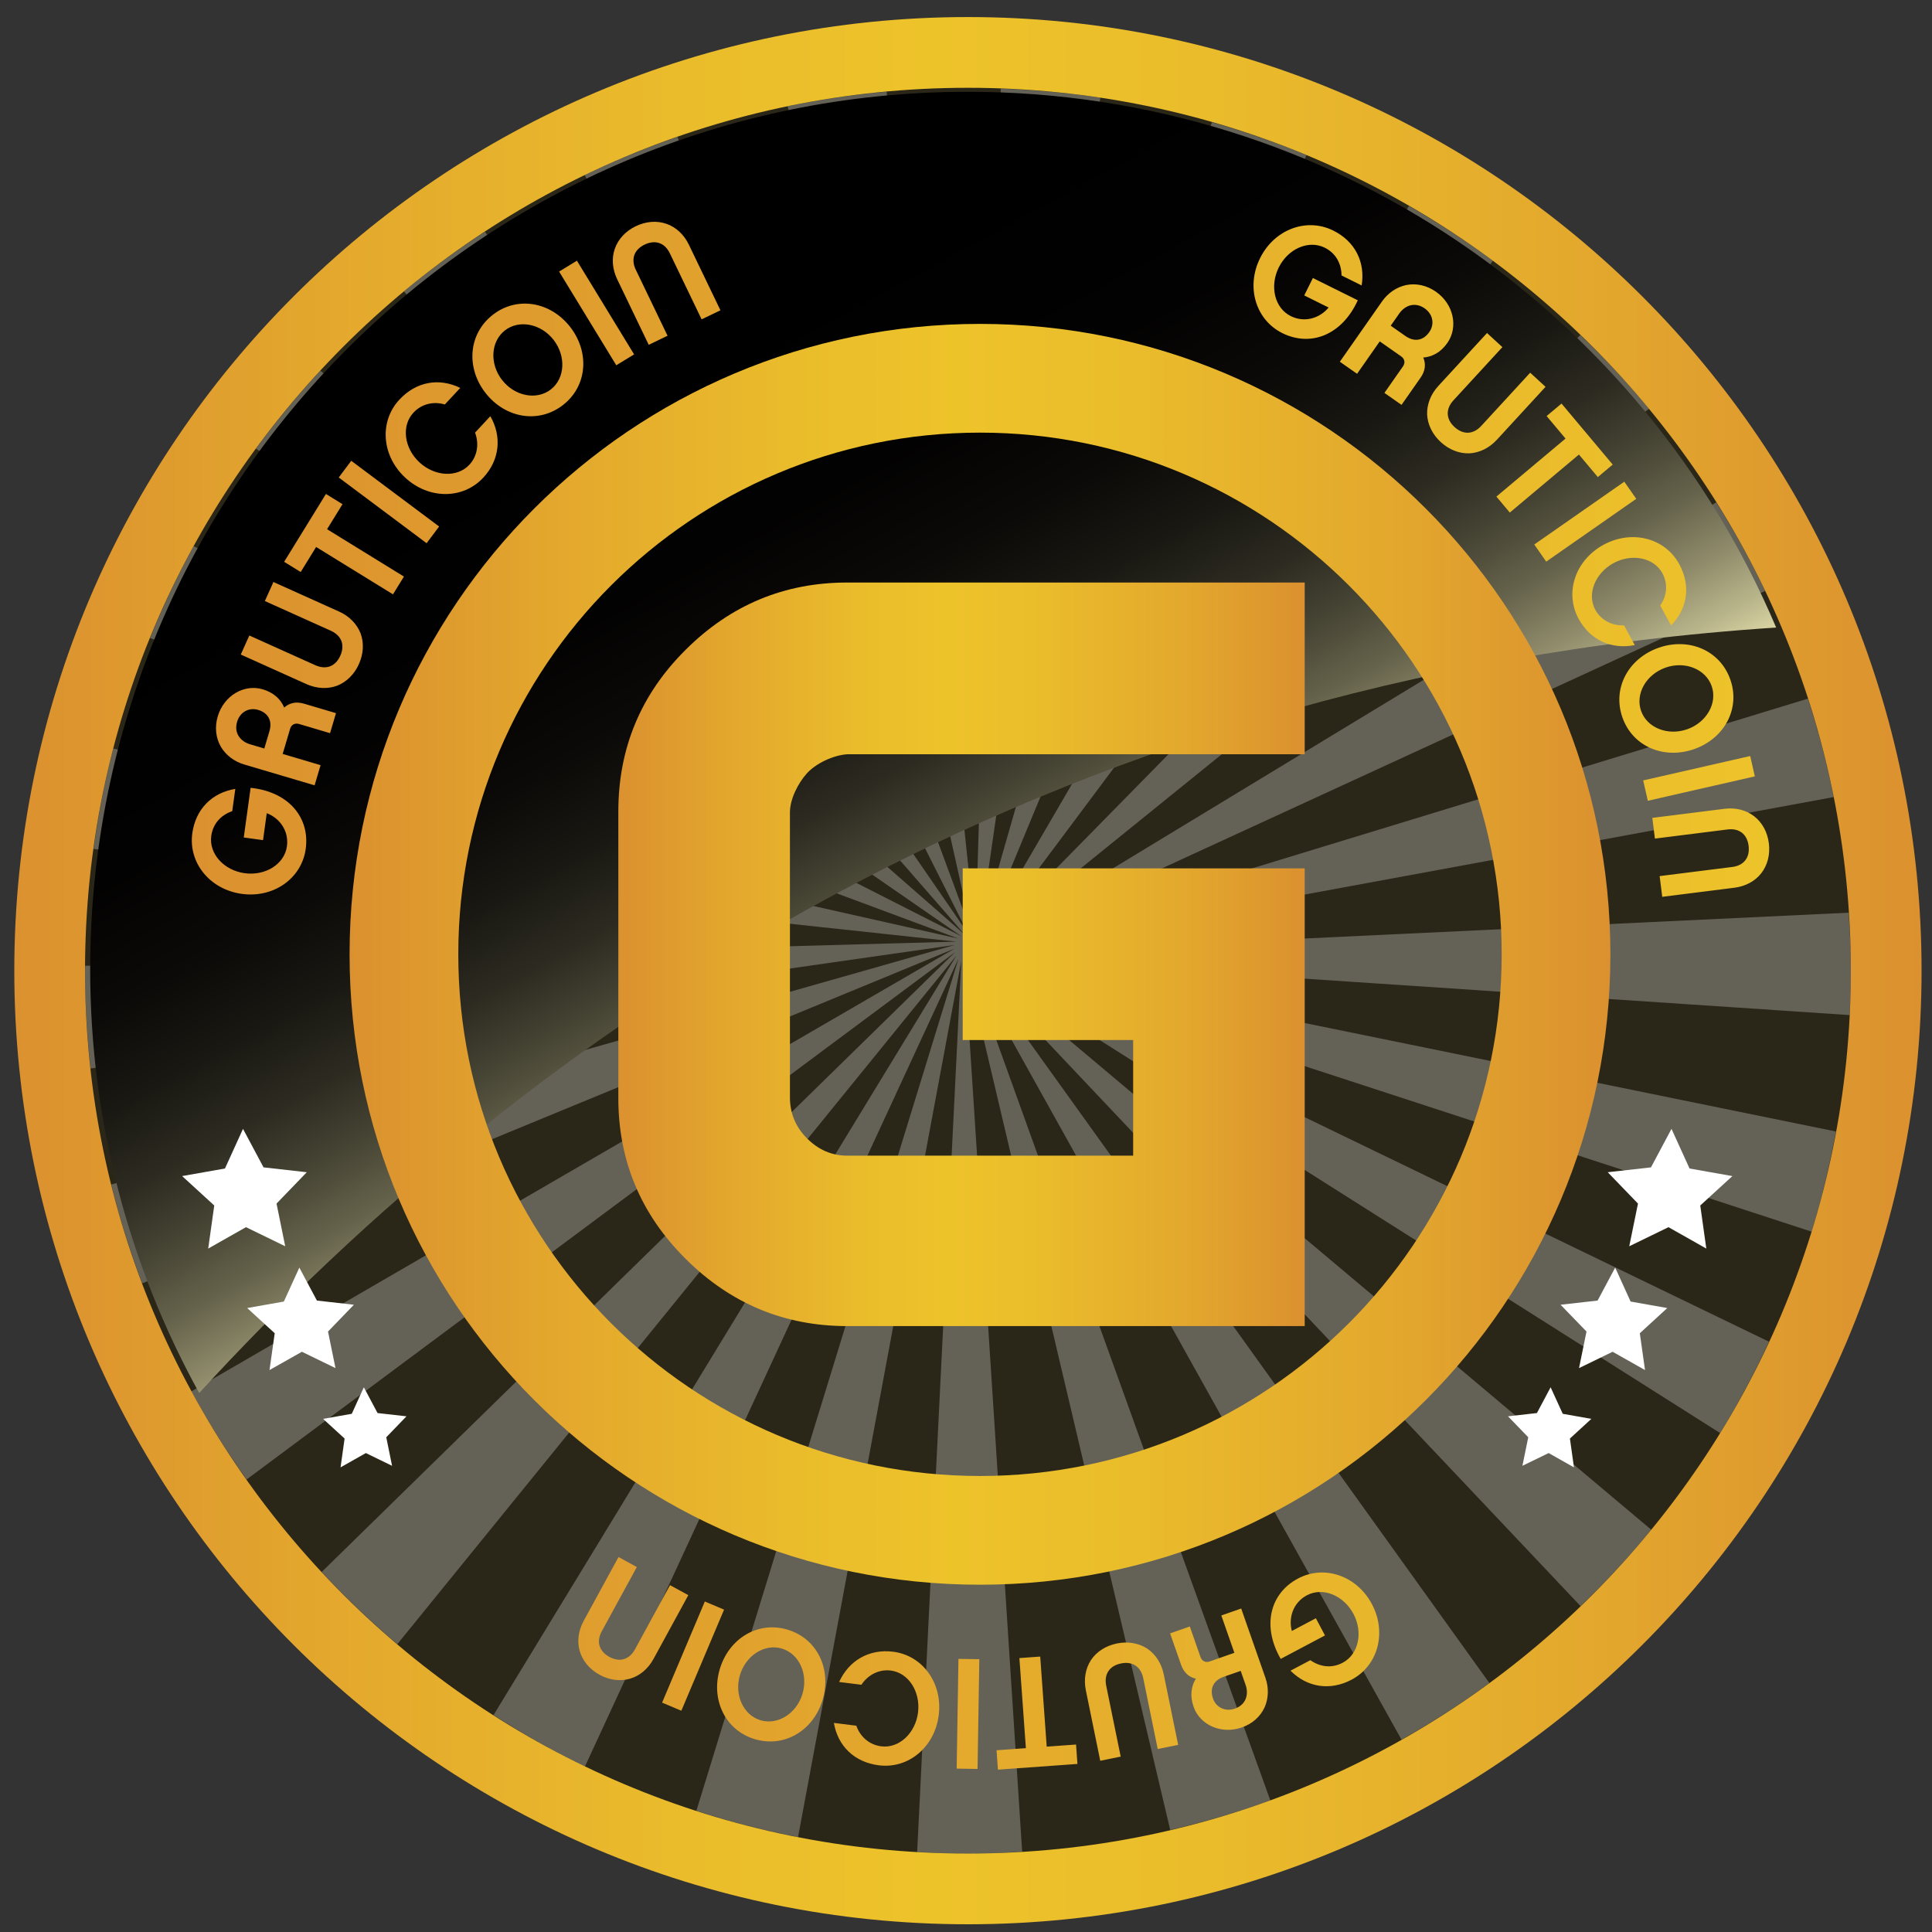 <?xml version="1.0" encoding="utf-8"?>
<!-- Generator: Adobe Illustrator 17.0.0, SVG Export Plug-In . SVG Version: 6.00 Build 0)  -->
<!DOCTYPE svg PUBLIC "-//W3C//DTD SVG 1.1//EN" "http://www.w3.org/Graphics/SVG/1.1/DTD/svg11.dtd">
<svg version="1.1" id="Capa_1" xmlns="http://www.w3.org/2000/svg" xmlns:xlink="http://www.w3.org/1999/xlink" x="0px" y="0px"
	 width="500px" height="500px" viewBox="0 0 500 500" enable-background="new 0 0 500 500" xml:space="preserve">
<rect x="0" y="0" width="500" height="500" fill="#333333" stroke="none"/>
<g>
	<g>
		<linearGradient id="SVGID_1_" gradientUnits="userSpaceOnUse" x1="3.7" y1="251.207" x2="497.3" y2="251.207">
			<stop  offset="0" style="stop-color:#DB912F"/>
			<stop  offset="0.161" style="stop-color:#E3A72D"/>
			<stop  offset="0.353" style="stop-color:#EABC2B"/>
			<stop  offset="0.482" style="stop-color:#EDC32A"/>
			<stop  offset="0.62" style="stop-color:#EABC2B"/>
			<stop  offset="0.824" style="stop-color:#E3A82D"/>
			<stop  offset="1" style="stop-color:#DB912F"/>
		</linearGradient>
		<path fill="url(#SVGID_1_)" d="M497.3,251.207C497.3,387.506,386.79,498,250.495,498C114.196,498,3.7,387.506,3.7,251.207
			C3.7,114.908,114.196,4.414,250.495,4.414C386.79,4.414,497.3,114.908,497.3,251.207z"/>
		<path fill="#2B2718" d="M478.994,251.207c0,126.189-102.314,228.486-228.499,228.486c-126.207,0-228.49-102.296-228.49-228.486
			S124.288,22.721,250.495,22.721C376.68,22.721,478.994,125.017,478.994,251.207z"/>
		<path opacity="0.27" fill="#FFFFFF" d="M474.553,206.281c-1.734-8.678-3.975-17.172-6.672-25.471l-213.209,65.1l202.136-92.975
			c-3.76-7.914-8.012-15.547-12.641-22.928L254.64,244.985l172.108-139.192c-5.539-6.708-11.494-13.045-17.759-19.081
			l-154.586,157.34L386.342,67.502c-6.932-5.14-14.214-9.863-21.729-14.208L253.919,243.251l84.178-203.104
			c-7.941-3.294-16.11-6.123-24.476-8.516l-60.352,210.919l31.493-217.265c-8.438-1.266-17.046-2.032-25.767-2.355l-6.529,219.111
			L229.452,23.719c-8.685,0.795-17.239,2.043-25.596,3.789l47.711,214.28L175.324,35.43c-8.223,2.875-16.244,6.13-23.997,9.87
			l99.285,196.425L125.511,59.969c-7.282,4.759-14.3,9.899-20.963,15.449l145.154,166.488L82.931,95.923
			c-5.933,6.395-11.494,13.132-16.679,20.183l182.585,126.217L50.125,141.349c-4.208,7.665-7.967,15.608-11.288,23.766
			l209.239,77.804L29.31,193.72c-2.196,8.471-3.881,17.149-5.091,25.982l223.31,23.994L22.046,249.95c0,0.417-0.04,0.836-0.04,1.257
			c0,8.557,0.524,16.993,1.425,25.319l223.726-31.978L28.794,306.556c2.173,8.747,4.871,17.273,8.003,25.574l210.283-86.648
			l-197.53,114.59c4.306,7.905,9.092,15.505,14.272,22.814l183.333-136.44L83.249,406.828c6.162,6.594,12.682,12.832,19.578,18.675
			l144.701-178.189L127.725,443.859c7.614,4.862,15.483,9.343,23.665,13.291l96.672-209.055l-67.84,220.538
			c8.568,2.776,17.342,5.041,26.313,6.796l42.24-226.711l-11.418,230.569c4.338,0.253,8.72,0.406,13.139,0.406
			c4.723,0,9.392-0.188,14.039-0.473l-14.909-230.186l0.215-0.168l53.012,224.73c8.832-2.075,17.486-4.595,25.906-7.663
			l-78.138-216.825l0.013-0.034l112.069,201.135c7.883-4.439,15.483-9.325,22.738-14.649L251.728,249.235l157.316,166.417
			c6.466-6.227,12.592-12.821,18.292-19.769L252.619,248.915l192.537,121.95c4.669-7.595,8.895-15.478,12.655-23.636L253.43,248.408
			l215.4,70.341c2.603-8.422,4.674-17.093,6.305-25.914l-221.078-45.146l224.627,15.014c0.193-3.807,0.309-7.64,0.309-11.497
			c0-5.039-0.233-10.038-0.547-15.003l-224.009,10.638L474.553,206.281z M249.554,247.738h0.009l0.063,0.271l-0.063,0.034
			L249.554,247.738z M249.617,248.915l-0.04-0.656l0.103-0.054l0.139,0.527L249.617,248.915z M250.571,248.973l-0.014-0.058
			l0.036,0.036L250.571,248.973z M252.35,245.758l-0.112,0.361l-0.179,0.318l-0.255,0.251l-0.314,0.202l-0.376,0.119l-0.327,0.005
			l-0.358-0.067l-0.354-0.181l-0.282-0.242l-0.175-0.253l-0.202-0.522l-0.031-0.305l0.063-0.372l0.17-0.332l0.224-0.28l0.323-0.24
			l0.291-0.121l0.381-0.07l0.385,0.056l0.354,0.134l0.305,0.204l0.233,0.278l0.175,0.32l0.063,0.37V245.758z"/>
		<linearGradient id="SVGID_2_" gradientUnits="userSpaceOnUse" x1="165.956" y1="95.441" x2="265.172" y2="277.922">
			<stop  offset="0" style="stop-color:#010000"/>
			<stop  offset="0.246" style="stop-color:#030202"/>
			<stop  offset="0.384" style="stop-color:#0C0A08"/>
			<stop  offset="0.496" style="stop-color:#191812"/>
			<stop  offset="0.593" style="stop-color:#2D2B21"/>
			<stop  offset="0.681" style="stop-color:#474534"/>
			<stop  offset="0.763" style="stop-color:#66634C"/>
			<stop  offset="0.839" style="stop-color:#8C8868"/>
			<stop  offset="0.911" style="stop-color:#B7B389"/>
			<stop  offset="0.978" style="stop-color:#E7E2AD"/>
			<stop  offset="1" style="stop-color:#F8F3BA"/>
		</linearGradient>
		<path fill-rule="evenodd" clip-rule="evenodd" fill="url(#SVGID_2_)" d="M250.441,23.752
			c-125.428,0-227.101,101.671-227.101,227.089c0,39.775,10.262,77.148,28.209,109.663
			c83.972-91.525,216.776-185.538,408.117-198.099C425.184,80.914,344.479,23.752,250.441,23.752z"/>
		<g>
			<polygon fill-rule="evenodd" clip-rule="evenodd" fill="#FFFFFF" points="68.202,302.113 62.891,292.147 58.222,302.406 
				47.136,304.369 55.448,311.98 53.884,323.129 63.662,317.591 73.816,322.531 71.567,311.485 79.396,303.372 			"/>
			<polygon fill-rule="evenodd" clip-rule="evenodd" fill="#FFFFFF" points="82.017,336.584 77.469,328.056 73.462,336.84 
				63.976,338.52 71.097,345.04 69.748,354.571 78.132,349.837 86.825,354.065 84.89,344.603 91.589,337.666 			"/>
			<polygon fill-rule="evenodd" clip-rule="evenodd" fill="#FFFFFF" points="97.71,365.698 94.161,359.026 91.038,365.889 
				83.617,367.202 89.182,372.294 88.134,379.753 94.681,376.05 101.465,379.348 99.964,371.963 105.194,366.541 			"/>
		</g>
		<g>
			<polygon fill-rule="evenodd" clip-rule="evenodd" fill="#FFFFFF" points="427.272,302.113 432.583,292.147 437.252,302.406 
				448.338,304.369 440.026,311.98 441.59,323.129 431.803,317.591 421.649,322.531 423.907,311.485 416.079,303.372 			"/>
			<polygon fill-rule="evenodd" clip-rule="evenodd" fill="#FFFFFF" points="413.457,336.584 418.005,328.056 422.003,336.84 
				431.498,338.52 424.382,345.04 425.731,354.571 417.342,349.837 408.649,354.065 410.585,344.603 403.872,337.666 			"/>
			<polygon fill-rule="evenodd" clip-rule="evenodd" fill="#FFFFFF" points="397.755,365.698 401.3,359.026 404.437,365.889 
				411.839,367.202 406.292,372.294 407.34,379.753 400.793,376.05 393.995,379.348 395.51,371.963 390.267,366.541 			"/>
		</g>
	</g>
	<linearGradient id="SVGID_3_" gradientUnits="userSpaceOnUse" x1="49.642" y1="257.694" x2="457.871" y2="257.694">
		<stop  offset="0" style="stop-color:#DB912F"/>
		<stop  offset="1" style="stop-color:#EDC32A"/>
	</linearGradient>
	<path fill="url(#SVGID_3_)" d="M203.751,421.733c-7.694-2.265-15.153,2.362-17.488,10.289c-2.321,7.889,1.443,15.821,9.135,18.084
		c7.73,2.276,15.191-2.35,17.513-10.239C215.245,431.938,211.481,424.007,203.751,421.733z M207.692,438.331
		c-1.49,5.062-6.339,8.198-10.851,6.87c-4.474-1.317-6.847-6.578-5.357-11.642c1.501-5.102,6.348-8.239,10.822-6.921
		C206.818,427.966,209.193,433.227,207.692,438.331z M122.942,111.964c1.024,2.686,0.733,5.942-1.47,8.31
		c-3.182,3.414-8.989,3.043-12.944-0.639c-3.928-3.657-4.712-9.422-1.53-12.839c2.232-2.397,5.371-2.944,8.122-2.115l3.99-4.286
		c-5.456-2.673-11.36-1.68-15.74,3.025c-5.272,5.664-4.609,14.505,1.474,20.17c6.083,5.664,14.949,5.696,20.223,0.031
		c4.295-4.616,4.833-10.661,1.835-15.913L122.942,111.964z M147.564,84.617c-5.046-6.496-13.681-8.077-20.015-3.157
		c-6.365,4.945-6.97,13.706-1.925,20.201c5.071,6.527,13.708,8.106,20.073,3.161C152.029,99.903,152.634,91.144,147.564,84.617z
		 M142.558,100.785c-3.715,2.886-9.375,1.737-12.637-2.462c-3.238-4.17-2.951-9.937,0.764-12.823
		c3.683-2.861,9.343-1.714,12.581,2.456C146.531,92.157,146.242,97.922,142.558,100.785z M173.398,410.234l-9.077,16.63
		c-1.452,2.657-3.95,3.392-6.607,1.94c-2.695-1.47-3.428-3.968-1.978-6.625l9.077-16.632l-4.741-2.588l-9.018,16.524
		c-1.391,2.55-1.748,5.339-1.013,7.837c0.748,2.554,2.559,4.705,5.144,6.117c2.55,1.394,5.339,1.75,7.893,0.999
		c2.498-0.735,4.652-2.543,6.043-5.093l9.018-16.524L173.398,410.234z M164.106,91.718L149.309,67.47l-4.611,2.814l14.797,24.247
		L164.106,91.718z M64.862,203.886l-1.774,12.852l4.985,0.688l0.964-6.973c3.3,1.241,5.774,4.557,5.22,8.57
		c-0.645,4.663-5.608,7.696-10.959,6.957c-5.313-0.735-9.267-4.999-8.622-9.661c0.448-3.244,2.608-5.425,5.427-6.397l0.795-5.758
		c-6.043,0.984-10.266,5.234-11.129,11.476c-1.057,7.663,4.56,14.553,12.789,15.691c8.23,1.136,15.505-3.973,16.562-11.635
		C80.23,211.669,74.799,204.928,64.862,203.886z M87.666,123.576l22.742,17.006l3.235-4.324L90.902,119.25L87.666,123.576z
		 M167.89,89.237l4.871-2.344l-8.218-17.084c-1.313-2.731-0.453-5.189,2.279-6.502c2.767-1.333,5.227-0.471,6.54,2.261l8.218,17.084
		l4.871-2.344l-8.165-16.972c-1.261-2.622-3.318-4.54-5.778-5.4c-2.514-0.88-5.319-0.668-7.977,0.61
		c-2.619,1.261-4.537,3.318-5.418,5.832c-0.863,2.46-0.648,5.265,0.612,7.885L167.89,89.237z M88.636,130.482l-4.284-2.642
		l-10.815,17.557l4.284,2.639l3.993-6.48l19.89,12.256l2.832-4.6l-19.889-12.254L88.636,130.482z M87.745,158.267l-16.981-7.647
		l-2.218,4.927l17.055,7.679c2.798,1.261,3.721,3.697,2.462,6.495c-1.244,2.763-3.679,3.686-6.48,2.424l-17.053-7.679l-2.218,4.925
		l16.979,7.647c2.651,1.192,5.458,1.335,7.932,0.428c2.451-0.959,4.461-2.929,5.653-5.577c1.21-2.689,1.353-5.496,0.446-7.97
		C92.363,161.469,90.393,159.459,87.745,158.267z M73.551,183.111c-0.903-2.144-2.695-3.872-5.561-4.719
		c-4.788-1.418-10.033,1.595-11.638,7.011c-0.813,2.747-0.527,5.521,0.795,7.833c1.277,2.171,3.433,3.834,6.023,4.602l18.25,5.404
		l1.546-5.221l-9.811-2.904l1.918-6.475c0.336-1.138,1.279-1.586,2.339-1.273l8.006,2.373l1.535-5.18l-8.241-2.442
		C76.591,181.493,74.884,181.926,73.551,183.111z M69.731,189.237l-1.326,4.474l-3.688-1.093c-2.512-0.744-4.217-2.913-3.356-5.816
		c0.755-2.552,3.083-3.782,5.438-3.085C69.347,184.471,70.544,186.49,69.731,189.237z M182.409,414.464l-11.055,26.168l4.978,2.102
		l11.055-26.165L182.409,414.464z M420.372,124.665l-23.302,16.255l3.092,4.432l23.3-16.255L420.372,124.665z M413.518,123.469
		l3.854-3.235l-13.251-15.792l-3.854,3.233l4.889,5.83l-17.891,15.012l3.471,4.136l17.891-15.014L413.518,123.469z M399.987,100.111
		l-3.975-3.654l-12.655,13.759c-2.077,2.259-4.678,2.366-6.937,0.289c-2.227-2.048-2.337-4.649-0.26-6.908l12.655-13.759
		l-3.972-3.654l-12.601,13.699c-1.965,2.137-2.987,4.757-2.904,7.387c0.139,2.628,1.374,5.153,3.511,7.121
		c2.167,1.994,4.786,3.014,7.416,2.933c2.63-0.139,5.156-1.373,7.121-3.513L399.987,100.111z M423.083,166.947l-2.79-5.102
		c-2.872,0.126-5.87-1.176-7.421-4.013c-2.238-4.096-0.056-9.489,4.685-12.081c4.705-2.572,10.426-1.501,12.664,2.594
		c1.57,2.875,1.1,6.023-0.553,8.375l2.807,5.135c4.257-4.333,5.176-10.248,2.093-15.888c-3.713-6.789-12.31-8.945-19.603-4.958
		c-7.291,3.986-10.116,12.39-6.404,19.179C411.587,165.722,417.153,168.137,423.083,166.947z M231.128,427.462
		c-6.253-0.775-11.465,2.33-13.961,7.835l5.765,0.715c1.577-2.402,4.383-4.076,7.591-3.677c4.629,0.576,7.73,5.496,7.064,10.858
		c-0.661,5.319-4.871,9.332-9.5,8.758c-3.249-0.403-5.53-2.626-6.471-5.339l-5.808-0.721c1.031,5.982,5.292,10.181,11.669,10.974
		c7.676,0.952,14.447-4.764,15.469-13.009C243.971,435.613,238.802,428.414,231.128,427.462z M438.472,193.859
		c7.761-2.731,11.996-10.425,9.334-17.994c-2.675-7.607-10.797-10.956-18.559-8.225c-7.799,2.742-12.036,10.439-9.359,18.046
		C422.55,193.254,430.67,196.604,438.472,193.859z M424.715,183.987c-1.562-4.441,1.32-9.446,6.339-11.212
		c4.983-1.752,10.363,0.347,11.927,4.788c1.548,4.403-1.335,9.408-6.316,11.16C431.645,190.489,426.263,188.39,424.715,183.987z
		 M452.95,195.658l-27.698,6.316l1.201,5.27l27.698-6.318L452.95,195.658z M457.774,218.225c-0.363-2.884-1.705-5.355-3.809-6.988
		c-2.057-1.595-4.784-2.285-7.667-1.922l-18.682,2.353l0.677,5.359l18.801-2.366c3.007-0.379,5.064,1.219,5.442,4.224
		c0.383,3.047-1.214,5.104-4.219,5.483l-18.803,2.366l0.674,5.362l18.68-2.353c2.884-0.363,5.355-1.705,6.953-3.762
		C457.454,223.876,458.142,221.149,457.774,218.225z M296.892,426.648c-2.214-1.427-4.983-1.904-7.831-1.322
		c-2.886,0.589-5.245,2.115-6.722,4.297c-1.427,2.212-1.905,4.981-1.322,7.829l3.726,18.239l5.292-1.082l-3.744-18.319
		c-0.614-3.007,0.82-5.178,3.827-5.792c2.967-0.607,5.14,0.829,5.754,3.834l3.744,18.319l5.29-1.08l-3.726-18.238
		C300.598,430.484,299.072,428.125,296.892,426.648z M270.885,452.03l-1.678-23.309l-5.389,0.388l1.678,23.309l-7.591,0.547
		l0.361,5.021l20.573-1.481l-0.361-5.021L270.885,452.03z M374.575,88.753c2.861-4.091,1.665-10.022-2.962-13.257
		c-2.348-1.643-5.071-2.247-7.683-1.728c-2.465,0.524-4.723,2.041-6.271,4.255l-10.907,15.594l4.461,3.119l5.863-8.384l5.534,3.872
		c0.973,0.679,1.098,1.716,0.464,2.622l-4.786,6.84l4.427,3.096l4.927-7.042c1.266-1.813,1.396-3.569,0.695-5.207
		C370.656,92.356,372.863,91.202,374.575,88.753z M363.737,86.968l-3.822-2.673l2.205-3.152c1.501-2.146,4.098-3.076,6.58-1.34
		c2.18,1.524,2.61,4.123,1.203,6.135C368.38,88.117,366.085,88.61,363.737,86.968z M247.585,457.716l5.402,0.087l0.462-28.402
		l-5.402-0.087L247.585,457.716z M335.932,408.515c-7.159,3.791-9.455,12.137-4.492,20.808l11.465-6.072l-2.357-4.448l-6.22,3.294
		c-0.921-3.401,0.323-7.347,3.903-9.243c4.159-2.202,9.52,0.052,12.047,4.824c2.51,4.739,1.36,10.441-2.798,12.641
		c-2.892,1.533-5.924,1.055-8.362-0.663l-5.135,2.718c4.329,4.329,10.246,5.272,15.814,2.321c6.836-3.619,9.144-12.202,5.256-19.545
		C351.165,407.812,342.768,404.895,335.932,408.515z M351.396,77.718l-11.62-5.769l-2.241,4.508l6.305,3.13
		c-2.225,2.733-6.157,4.026-9.787,2.223c-4.215-2.093-5.509-7.764-3.108-12.601c2.384-4.801,7.687-7.197,11.902-5.102
		c2.933,1.456,4.313,4.199,4.338,7.181l5.205,2.586c0.99-6.043-1.696-11.398-7.34-14.203c-6.928-3.439-15.247-0.307-18.942,7.134
		c-3.697,7.441-1.165,15.964,5.761,19.406C339.129,89.813,347.246,86.808,351.396,77.718z M321.22,416.286l-5.142,1.797l3.379,9.664
		l-6.377,2.229c-1.12,0.392-2.034-0.114-2.4-1.156l-2.756-7.885l-5.104,1.784l2.839,8.115c0.73,2.088,2.079,3.22,3.82,3.609
		c-1.214,1.985-1.566,4.452-0.58,7.273c1.649,4.714,7.163,7.213,12.498,5.346c2.704-0.945,4.788-2.801,5.893-5.227
		c1.015-2.306,1.104-5.026,0.213-7.578L321.22,416.286z M319.602,442.183c-2.512,0.878-4.873-0.291-5.684-2.61
		c-0.878-2.514,0.063-4.663,2.767-5.611l4.407-1.539l1.27,3.632C323.227,438.528,322.463,441.181,319.602,442.183z"/>
	<linearGradient id="SVGID_4_" gradientUnits="userSpaceOnUse" x1="160.024" y1="246.974" x2="337.659" y2="246.974">
		<stop  offset="0" style="stop-color:#DB912F"/>
		<stop  offset="0.161" style="stop-color:#E3A72D"/>
		<stop  offset="0.353" style="stop-color:#EABC2B"/>
		<stop  offset="0.482" style="stop-color:#EDC32A"/>
		<stop  offset="0.62" style="stop-color:#EABC2B"/>
		<stop  offset="0.824" style="stop-color:#E3A82D"/>
		<stop  offset="1" style="stop-color:#DB912F"/>
	</linearGradient>
	<path fill="url(#SVGID_4_)" d="M208.763,200.209c2.366-2.655,6.883-4.759,10.47-5.005h118.426v-44.444H219.233
		c-16.181,0-30.104,5.772-41.738,17.353c-11.658,11.546-17.472,25.549-17.472,41.921v74.145c0,16.208,5.814,30.1,17.472,41.668
		c11.633,11.557,25.556,17.342,41.738,17.342h118.426V224.739h-88.512v44.42h44.113v29.923h-74.027
		c-3.948,0-7.396-1.492-10.358-4.452c-2.967-2.962-4.443-6.518-4.443-10.649v-73.706
		C204.432,206.944,206.395,202.877,208.763,200.209"/>
	<linearGradient id="SVGID_5_" gradientUnits="userSpaceOnUse" x1="90.469" y1="246.974" x2="416.769" y2="246.974">
		<stop  offset="0" style="stop-color:#DB912F"/>
		<stop  offset="0.161" style="stop-color:#E3A72D"/>
		<stop  offset="0.353" style="stop-color:#EABC2B"/>
		<stop  offset="0.482" style="stop-color:#EDC32A"/>
		<stop  offset="0.62" style="stop-color:#EABC2B"/>
		<stop  offset="0.824" style="stop-color:#E3A82D"/>
		<stop  offset="1" style="stop-color:#DB912F"/>
	</linearGradient>
	<path fill="url(#SVGID_5_)" d="M253.624,83.824c-90.116,0-163.155,73.038-163.155,163.157c0,90.116,73.038,163.143,163.155,163.143
		c90.107,0,163.146-73.027,163.146-163.143C416.769,156.862,343.731,83.824,253.624,83.824z M253.619,381.985
		c-74.571,0-135.013-60.449-135.013-135.004c0-74.569,60.442-135.017,135.013-135.017c74.567,0,135.013,60.449,135.013,135.017
		C388.632,321.536,328.186,381.985,253.619,381.985z"/>
</g>
<g>
</g>
<g>
</g>
<g>
</g>
<g>
</g>
<g>
</g>
<g>
</g>
<g>
</g>
<g>
</g>
<g>
</g>
<g>
</g>
<g>
</g>
<g>
</g>
<g>
</g>
<g>
</g>
<g>
</g>
</svg>
